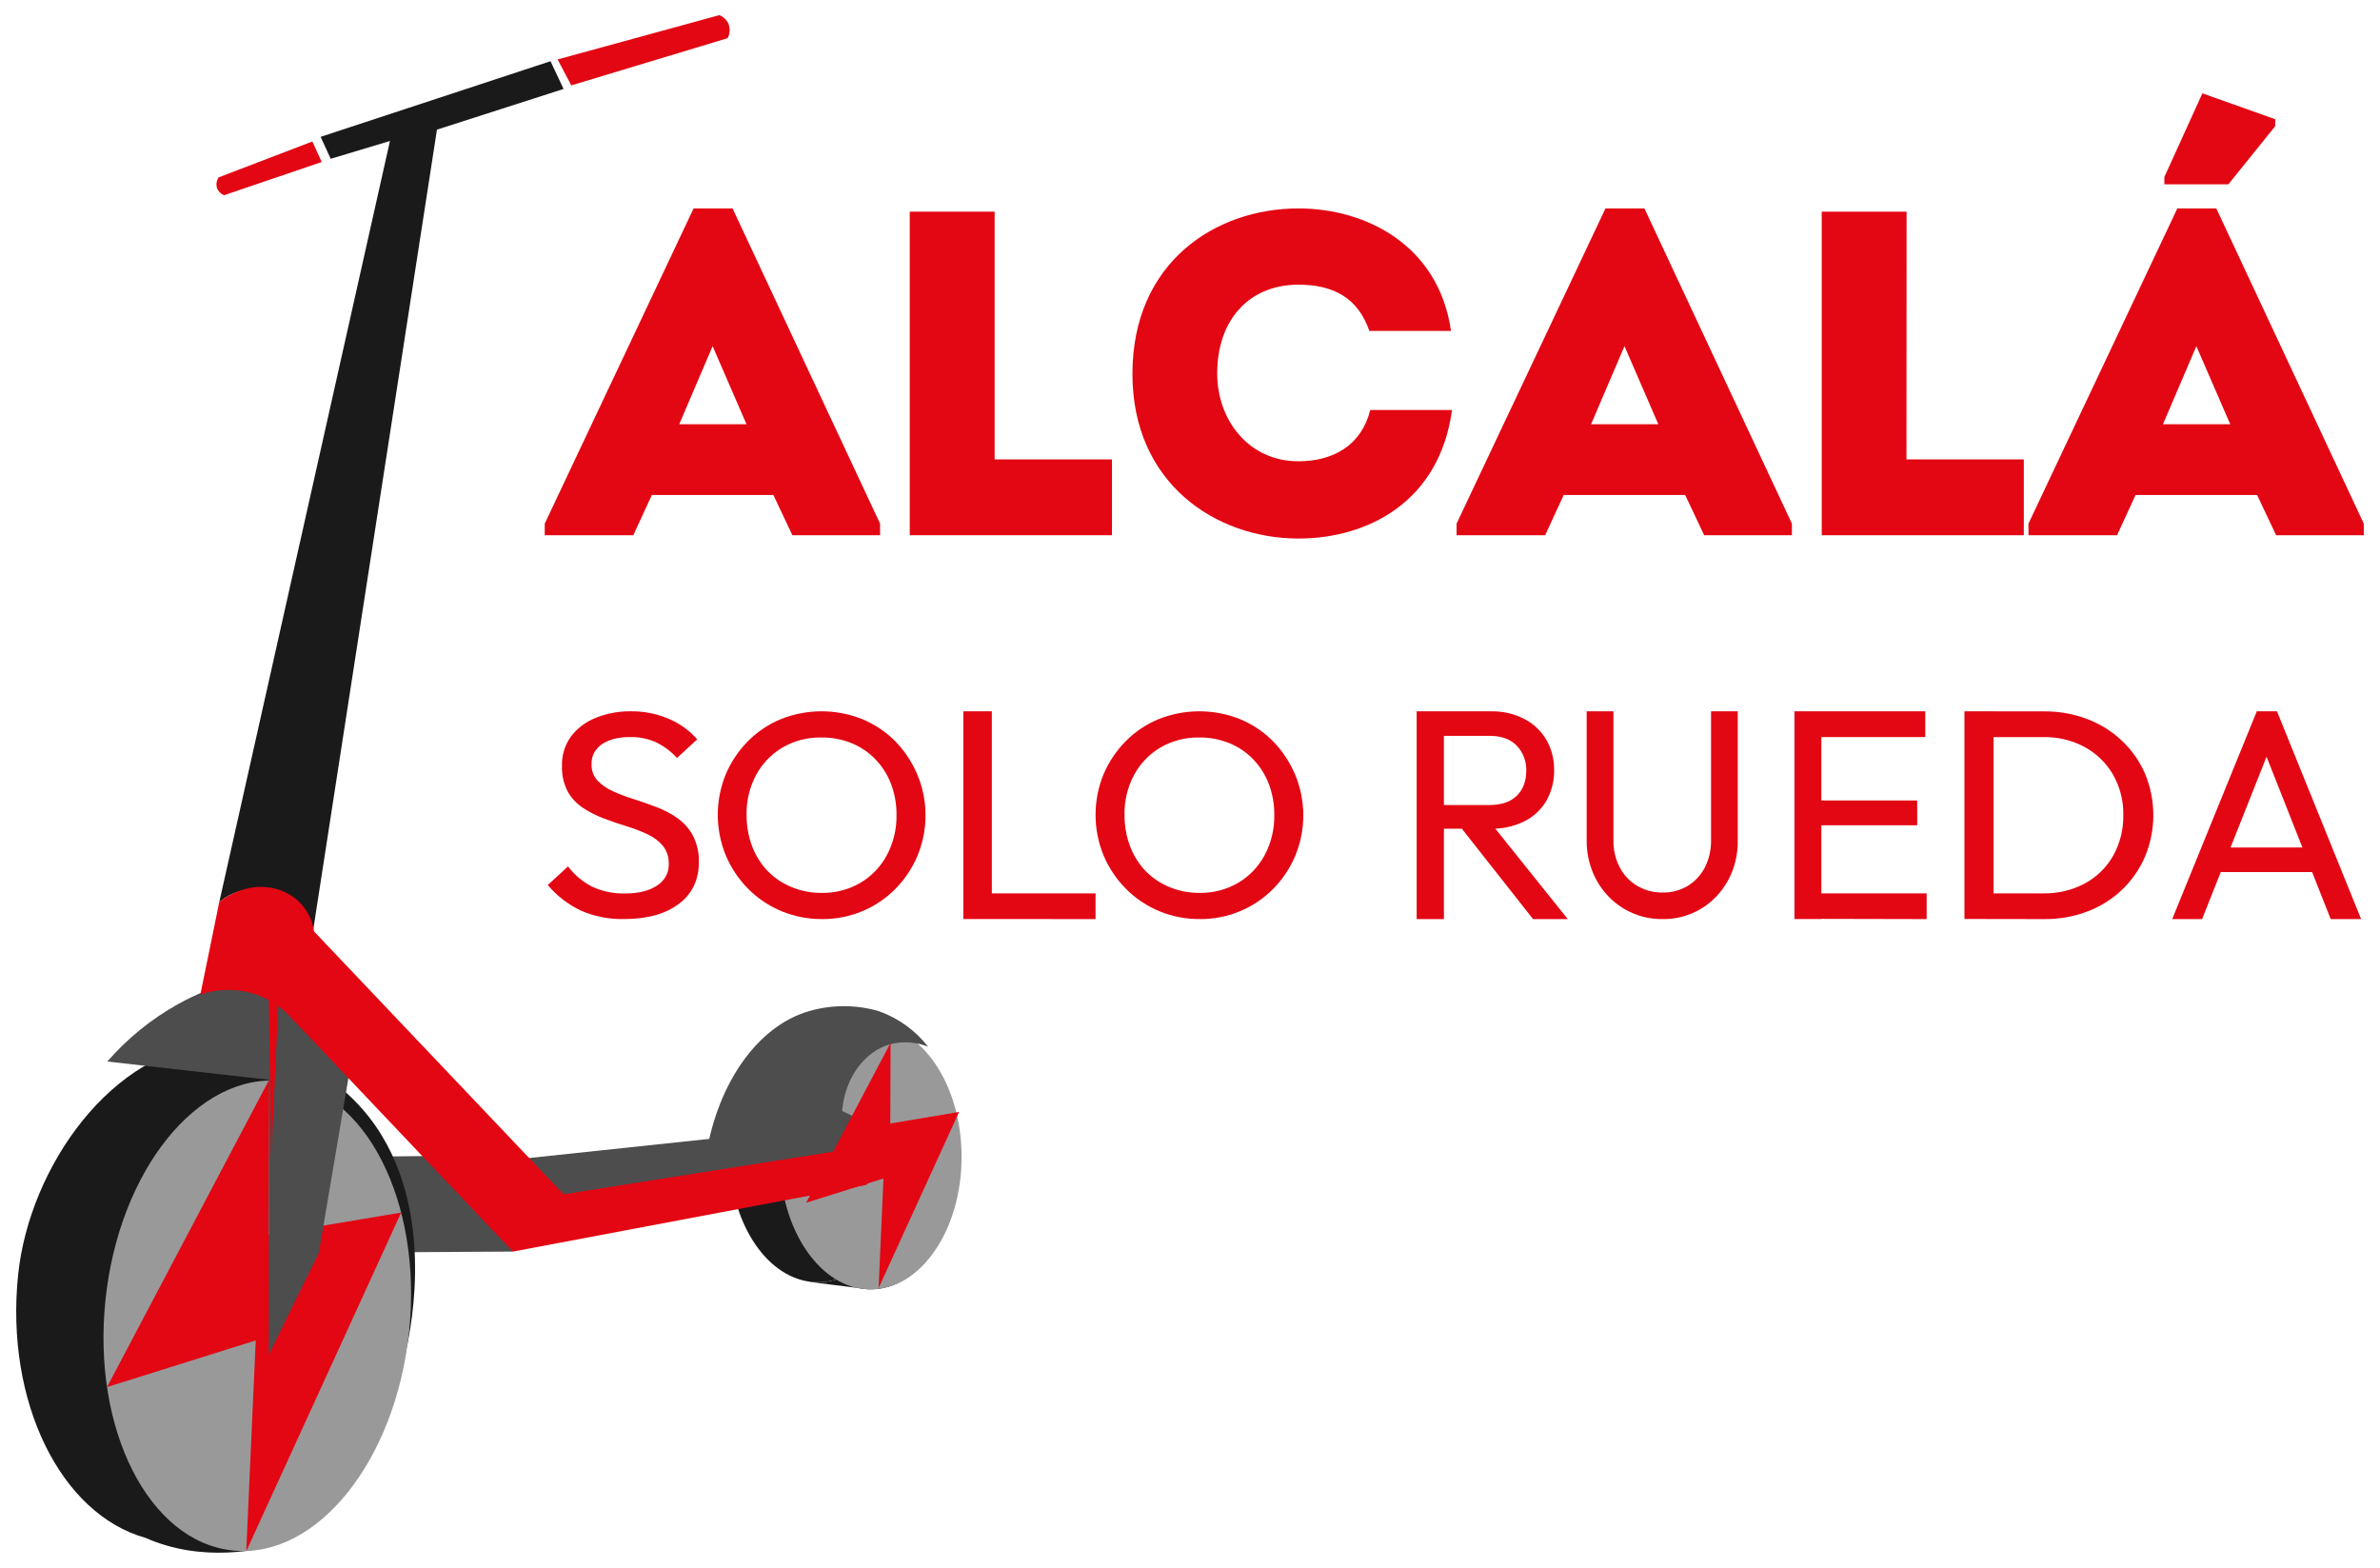 <svg xmlns="http://www.w3.org/2000/svg" width="126" height="83" viewBox="0 0 126 83" fill="none"><path d="M45.414 68.184C45.017 68.098 44.637 67.945 44.291 67.731C46.407 67.072 47.994 64.332 47.994 61.051C47.994 58.209 46.806 55.778 45.112 54.748C45.431 54.648 45.763 54.597 46.096 54.596C48.689 54.596 50.784 57.655 50.784 61.427C50.784 65.199 48.686 68.257 46.096 68.257C45.867 68.257 45.639 68.233 45.414 68.184Z" fill="#1A1A1A"></path><path d="M45.111 54.748C46.804 55.781 47.993 58.213 47.993 61.051C47.993 64.332 46.406 67.072 44.289 67.731C42.596 66.698 41.408 64.265 41.408 61.427C41.409 58.148 42.997 55.406 45.111 54.748Z" fill="#1A1A1A"></path><path d="M45.414 68.184L42.885 67.867V67.855C43.025 67.873 43.165 67.882 43.305 67.882C43.639 67.882 43.971 67.831 44.289 67.731C44.636 67.945 45.016 68.099 45.414 68.184Z" fill="#1A1A1A"></path><path d="M43.307 54.222C43.946 54.227 44.57 54.409 45.111 54.748C42.996 55.406 41.408 58.148 41.408 61.427C41.408 64.269 42.596 66.7 44.289 67.731C43.971 67.831 43.639 67.882 43.305 67.882C43.165 67.882 43.025 67.873 42.885 67.855C40.492 67.545 38.618 64.618 38.618 61.051C38.619 57.279 40.718 54.222 43.307 54.222Z" fill="#1A1A1A"></path><path d="M46.096 68.257C48.753 68.257 50.907 65.119 50.907 61.248C50.907 57.377 48.753 54.239 46.096 54.239C43.44 54.239 41.286 57.377 41.286 61.248C41.286 65.119 43.44 68.257 46.096 68.257Z" fill="#999999"></path><path d="M26.416 61.474L39.371 60.098L47.809 60.38L28.36 64.193L26.416 61.474Z" fill="#4D4D4D"></path><path d="M37.394 61.067C38.032 57.309 40.106 54.334 42.809 53.535C44.027 53.177 45.322 53.177 46.54 53.535C47.565 53.902 48.465 54.552 49.132 55.41C48.494 55.156 47.791 55.111 47.124 55.281C45.754 55.669 44.731 57.07 44.584 58.813L47.814 60.376L37.394 61.067Z" fill="#4D4D4D"></path><path d="M27.154 66.258L16.88 66.319L16.974 61.255L23.562 61.192L27.154 66.258Z" fill="#4D4D4D"></path><path d="M21.602 70.989C21.849 69.68 23.258 62.228 18.308 57.83C17.815 57.392 15.156 55.031 11.549 55.217C5.933 55.508 1.556 61.789 0.961 67.469C0.259 74.218 3.219 80.16 7.703 81.413C10.757 82.766 13.816 82.013 14.669 81.776C16.009 80.771 20.427 77.2 21.602 70.989Z" fill="#1A1A1A"></path><path d="M21.659 70.487C22.373 63.624 19.353 57.689 14.914 57.23C10.474 56.772 6.297 61.963 5.583 68.826C4.869 75.688 7.888 81.624 12.328 82.082C16.767 82.541 20.945 77.35 21.659 70.487Z" fill="#999999"></path><path d="M20.645 7.463C17.634 20.892 14.622 34.321 11.61 47.751C12.052 47.382 12.592 47.149 13.165 47.08C14.465 46.939 15.815 47.763 16.593 49.158C18.773 35.06 20.953 20.962 23.133 6.863L29.836 4.709L29.145 3.24L16.974 7.244L17.507 8.407L20.645 7.463Z" fill="#1A1A1A"></path><path d="M47.148 55.206L42.681 63.671L46.773 62.387C46.687 64.321 46.6 66.255 46.514 68.187L50.776 58.864L47.133 59.479L47.148 55.206Z" fill="#E30613"></path><path d="M29.522 3.146L30.243 4.521L38.525 2.02C38.588 1.901 38.623 1.768 38.628 1.633C38.634 1.498 38.609 1.363 38.556 1.239C38.46 1.039 38.292 0.883 38.085 0.801L29.522 3.146Z" fill="#E30613"></path><path d="M16.536 7.491L17.033 8.576L11.861 10.335C11.775 10.301 11.697 10.249 11.632 10.182C11.568 10.115 11.518 10.036 11.488 9.948C11.46 9.855 11.453 9.756 11.468 9.66C11.483 9.564 11.519 9.472 11.573 9.391L16.536 7.491Z" fill="#E30613"></path><path d="M14.259 57.145L5.666 73.43L13.54 70.96C13.372 74.681 13.205 78.401 13.037 82.12C15.77 76.144 18.504 70.169 21.237 64.193L14.229 65.366L14.259 57.145Z" fill="#E30613"></path><path d="M9.415 53.163C8.004 53.95 6.74 54.977 5.682 56.196L14.245 57.164L14.229 71.73C15.114 69.928 15.997 68.126 16.88 66.323L18.763 55.194L15.562 51.412C13.406 51.519 11.302 52.117 9.415 53.163Z" fill="#4D4D4D"></path><path d="M14.73 53.269C14.605 55.947 14.48 58.625 14.355 61.302C14.314 58.343 14.271 55.384 14.226 52.425L14.73 53.269Z" fill="#E30613"></path><path d="M14.15 46.97C14.833 47.037 15.469 47.348 15.939 47.846C16.311 48.256 16.551 48.767 16.629 49.314L29.836 63.225L47.809 60.383L45.864 62.728L27.154 66.258C23.259 62.152 19.364 58.045 15.469 53.938C14.881 53.263 14.103 52.779 13.236 52.551C12.368 52.322 11.452 52.359 10.606 52.656L11.61 47.748C11.913 47.509 12.252 47.319 12.614 47.184C13.101 46.988 13.629 46.915 14.15 46.97Z" fill="#E30613"></path><path d="M33.047 48.654C32.243 48.674 31.446 48.516 30.723 48.192C30.051 47.865 29.463 47.408 29 46.853L30.072 45.867C30.401 46.308 30.835 46.674 31.342 46.937C31.89 47.193 32.499 47.318 33.114 47.299C33.805 47.299 34.36 47.161 34.778 46.886C34.978 46.76 35.141 46.589 35.25 46.39C35.359 46.191 35.413 45.969 35.404 45.746C35.422 45.4 35.313 45.058 35.095 44.776C34.877 44.521 34.6 44.313 34.285 44.168C33.929 44.001 33.56 43.859 33.181 43.744C32.782 43.622 32.381 43.485 31.977 43.331C31.582 43.186 31.208 42.997 30.863 42.769C30.523 42.541 30.245 42.243 30.052 41.899C29.836 41.473 29.733 41.006 29.753 40.536C29.735 39.987 29.902 39.447 30.23 38.988C30.557 38.555 31.009 38.214 31.534 38.003C32.122 37.765 32.758 37.647 33.399 37.656C34.105 37.648 34.803 37.789 35.44 38.069C36.012 38.32 36.515 38.686 36.912 39.139L35.841 40.126C35.533 39.784 35.155 39.501 34.729 39.294C34.305 39.104 33.838 39.01 33.366 39.018C32.742 39.018 32.244 39.144 31.872 39.395C31.692 39.516 31.548 39.675 31.451 39.859C31.355 40.043 31.309 40.246 31.319 40.451C31.303 40.766 31.413 41.075 31.628 41.32C31.855 41.556 32.131 41.747 32.44 41.883C32.8 42.047 33.171 42.188 33.552 42.306C33.96 42.435 34.364 42.576 34.765 42.73C35.159 42.879 35.531 43.076 35.869 43.315C36.211 43.56 36.489 43.873 36.681 44.231C36.904 44.67 37.013 45.151 36.999 45.636C36.999 46.581 36.645 47.321 35.936 47.853C35.228 48.386 34.265 48.653 33.047 48.654Z" fill="#E30613"></path><path d="M43.526 48.654C42.795 48.661 42.07 48.522 41.395 48.246C40.72 47.969 40.11 47.561 39.601 47.046C39.099 46.536 38.699 45.937 38.423 45.281C37.859 43.905 37.859 42.367 38.423 40.99C38.698 40.341 39.095 39.748 39.593 39.243C40.087 38.741 40.679 38.342 41.335 38.072C42.718 37.517 44.267 37.517 45.65 38.072C46.306 38.343 46.901 38.742 47.399 39.243C48.168 40.033 48.689 41.026 48.898 42.1C49.106 43.174 48.995 44.285 48.576 45.298C48.303 45.95 47.906 46.546 47.407 47.054C46.904 47.565 46.3 47.97 45.632 48.245C44.965 48.521 44.247 48.66 43.523 48.656L43.526 48.654ZM43.495 47.269C44.217 47.282 44.928 47.098 45.55 46.737C46.144 46.384 46.629 45.877 46.952 45.273C47.301 44.615 47.477 43.882 47.462 43.14C47.468 42.58 47.37 42.024 47.172 41.5C46.988 41.016 46.708 40.574 46.347 40.198C45.993 39.829 45.563 39.538 45.086 39.343C44.579 39.137 44.034 39.035 43.485 39.042C42.766 39.028 42.057 39.209 41.437 39.566C40.844 39.914 40.359 40.415 40.035 41.014C39.685 41.669 39.51 42.4 39.525 43.14C39.52 43.703 39.618 44.263 39.815 44.791C39.995 45.278 40.272 45.723 40.631 46.102C40.987 46.469 41.417 46.76 41.893 46.956C42.399 47.168 42.945 47.274 43.495 47.269Z" fill="#E30613"></path><path d="M51 48.652V37.656H52.509V48.652H51ZM52.027 48.652V47.294H58V48.656L52.027 48.652Z" fill="#E30613"></path><path d="M63.526 48.654C62.795 48.661 62.07 48.522 61.395 48.246C60.72 47.969 60.11 47.561 59.601 47.046C59.099 46.536 58.699 45.937 58.423 45.281C57.859 43.905 57.859 42.367 58.423 40.99C58.698 40.341 59.095 39.748 59.593 39.243C60.087 38.741 60.679 38.342 61.335 38.072C62.718 37.517 64.267 37.517 65.65 38.072C66.306 38.343 66.901 38.742 67.399 39.243C68.168 40.033 68.689 41.026 68.897 42.1C69.106 43.174 68.995 44.285 68.576 45.298C68.303 45.95 67.906 46.546 67.407 47.054C66.904 47.565 66.3 47.97 65.632 48.245C64.965 48.521 64.247 48.66 63.523 48.656L63.526 48.654ZM63.495 47.269C64.217 47.282 64.928 47.098 65.55 46.737C66.144 46.384 66.629 45.878 66.952 45.273C67.301 44.615 67.477 43.882 67.462 43.14C67.468 42.58 67.37 42.024 67.172 41.5C66.988 41.016 66.708 40.574 66.347 40.198C65.993 39.829 65.563 39.537 65.086 39.343C64.579 39.137 64.034 39.035 63.485 39.042C62.769 39.029 62.063 39.211 61.446 39.566C60.853 39.914 60.368 40.415 60.044 41.014C59.694 41.669 59.518 42.4 59.534 43.14C59.529 43.703 59.627 44.263 59.824 44.791C60.003 45.278 60.281 45.723 60.64 46.102C60.996 46.469 61.425 46.76 61.901 46.956C62.405 47.166 62.947 47.273 63.495 47.269Z" fill="#E30613"></path><path d="M75 48.656V37.657H76.443V48.656H75ZM75.971 43.87V42.617H78.861C79.487 42.617 79.967 42.453 80.301 42.126C80.635 41.798 80.802 41.355 80.802 40.795C80.809 40.552 80.769 40.31 80.682 40.084C80.596 39.858 80.466 39.652 80.301 39.479C79.966 39.131 79.491 38.957 78.876 38.957H75.971V37.657H78.928C79.542 37.642 80.15 37.78 80.7 38.061C81.181 38.308 81.584 38.69 81.865 39.162C82.143 39.647 82.286 40.201 82.277 40.764C82.288 41.337 82.145 41.901 81.865 42.396C81.587 42.866 81.182 43.243 80.7 43.481C80.147 43.752 79.54 43.885 78.928 43.87H75.971ZM81.162 48.656L77.279 43.727L78.656 43.236L83 48.656H81.162Z" fill="#E30613"></path><path d="M88.031 48.655C87.311 48.669 86.6 48.48 85.972 48.108C85.375 47.753 84.878 47.238 84.533 46.616C84.175 45.969 83.991 45.232 84 44.484V37.656H85.417V44.452C85.403 44.97 85.521 45.482 85.759 45.936C85.978 46.343 86.301 46.679 86.691 46.906C87.099 47.139 87.557 47.258 88.022 47.25C88.482 47.259 88.937 47.141 89.34 46.906C89.722 46.677 90.037 46.341 90.249 45.936C90.481 45.486 90.596 44.979 90.585 44.468V37.656H91.999V44.496C92.011 45.24 91.831 45.974 91.478 46.62C91.139 47.236 90.65 47.748 90.063 48.104C89.445 48.476 88.743 48.666 88.031 48.655Z" fill="#E30613"></path><path d="M95 48.652V37.656H96.424V48.652H95ZM95.971 39.018V37.656H101.926V39.018H95.971ZM95.971 43.689V42.375H101.499V43.689H95.971ZM95.971 48.643V47.294H102V48.656L95.971 48.643Z" fill="#E30613"></path><path d="M104 48.651V37.656H105.541V48.651H104ZM105.016 48.651V47.294H108.18C108.951 47.309 109.712 47.125 110.386 46.763C111.015 46.419 111.531 45.911 111.876 45.297C112.242 44.635 112.425 43.893 112.41 43.142C112.425 42.398 112.238 41.664 111.869 41.011C111.517 40.403 111.002 39.899 110.377 39.553C109.706 39.19 108.948 39.007 108.18 39.022H105.033V37.66H108.212C109 37.652 109.783 37.792 110.516 38.072C111.199 38.333 111.822 38.724 112.345 39.222C112.869 39.72 113.284 40.315 113.565 40.971C114.145 42.372 114.145 43.935 113.565 45.336C113.286 45.991 112.877 46.586 112.36 47.087C111.839 47.589 111.217 47.983 110.532 48.244C109.805 48.523 109.028 48.662 108.246 48.656L105.016 48.651Z" fill="#E30613"></path><path d="M115 48.656L119.478 37.656H120.546L125 48.656H123.39L119.714 39.352H120.275L116.582 48.656H115ZM117.139 46.165V44.865H122.875V46.165H117.139Z" fill="#E30613"></path><path d="M34.51 26.205L33.529 28.334H28.839V27.721L36.72 11.034H38.783L46.592 27.721V28.334H41.951L40.944 26.205H34.51ZM35.959 22.459H39.52L37.727 18.325L35.959 22.459Z" fill="#E30613"></path><path d="M52.657 24.321H58.869V28.334H48.163V11.205H52.657V24.321Z" fill="#E30613"></path><path d="M68.74 11.034C72.276 11.034 76.156 12.942 76.819 17.519H72.497C71.884 15.757 70.582 15.071 68.737 15.071C66.135 15.071 64.44 16.931 64.44 19.769C64.44 22.24 66.11 24.42 68.737 24.42C70.604 24.42 72.077 23.563 72.543 21.707H76.871C76.208 26.576 72.401 28.509 68.743 28.509C64.347 28.509 59.953 25.573 59.953 19.798C59.95 13.893 64.344 11.034 68.74 11.034Z" fill="#E30613"></path><path d="M82.785 26.205L81.803 28.334H77.113V27.721L84.996 11.034H87.058L94.866 27.721V28.334H90.222L89.216 26.205H82.785ZM84.233 22.459H87.794L86.002 18.325L84.233 22.459Z" fill="#E30613"></path><path d="M100.931 24.321H107.143V28.334H96.445V11.205H100.937L100.931 24.321Z" fill="#E30613"></path><path d="M113.06 26.205L112.079 28.334H107.389V27.721L115.271 11.034H117.334L125.142 27.721V28.334H120.501L119.494 26.205H113.06ZM114.51 22.459H118.071L116.278 18.325L114.51 22.459ZM114.584 9.759V9.372L116.597 4.941L120.452 6.312V6.679L117.972 9.759H114.584Z" fill="#E30613"></path></svg>